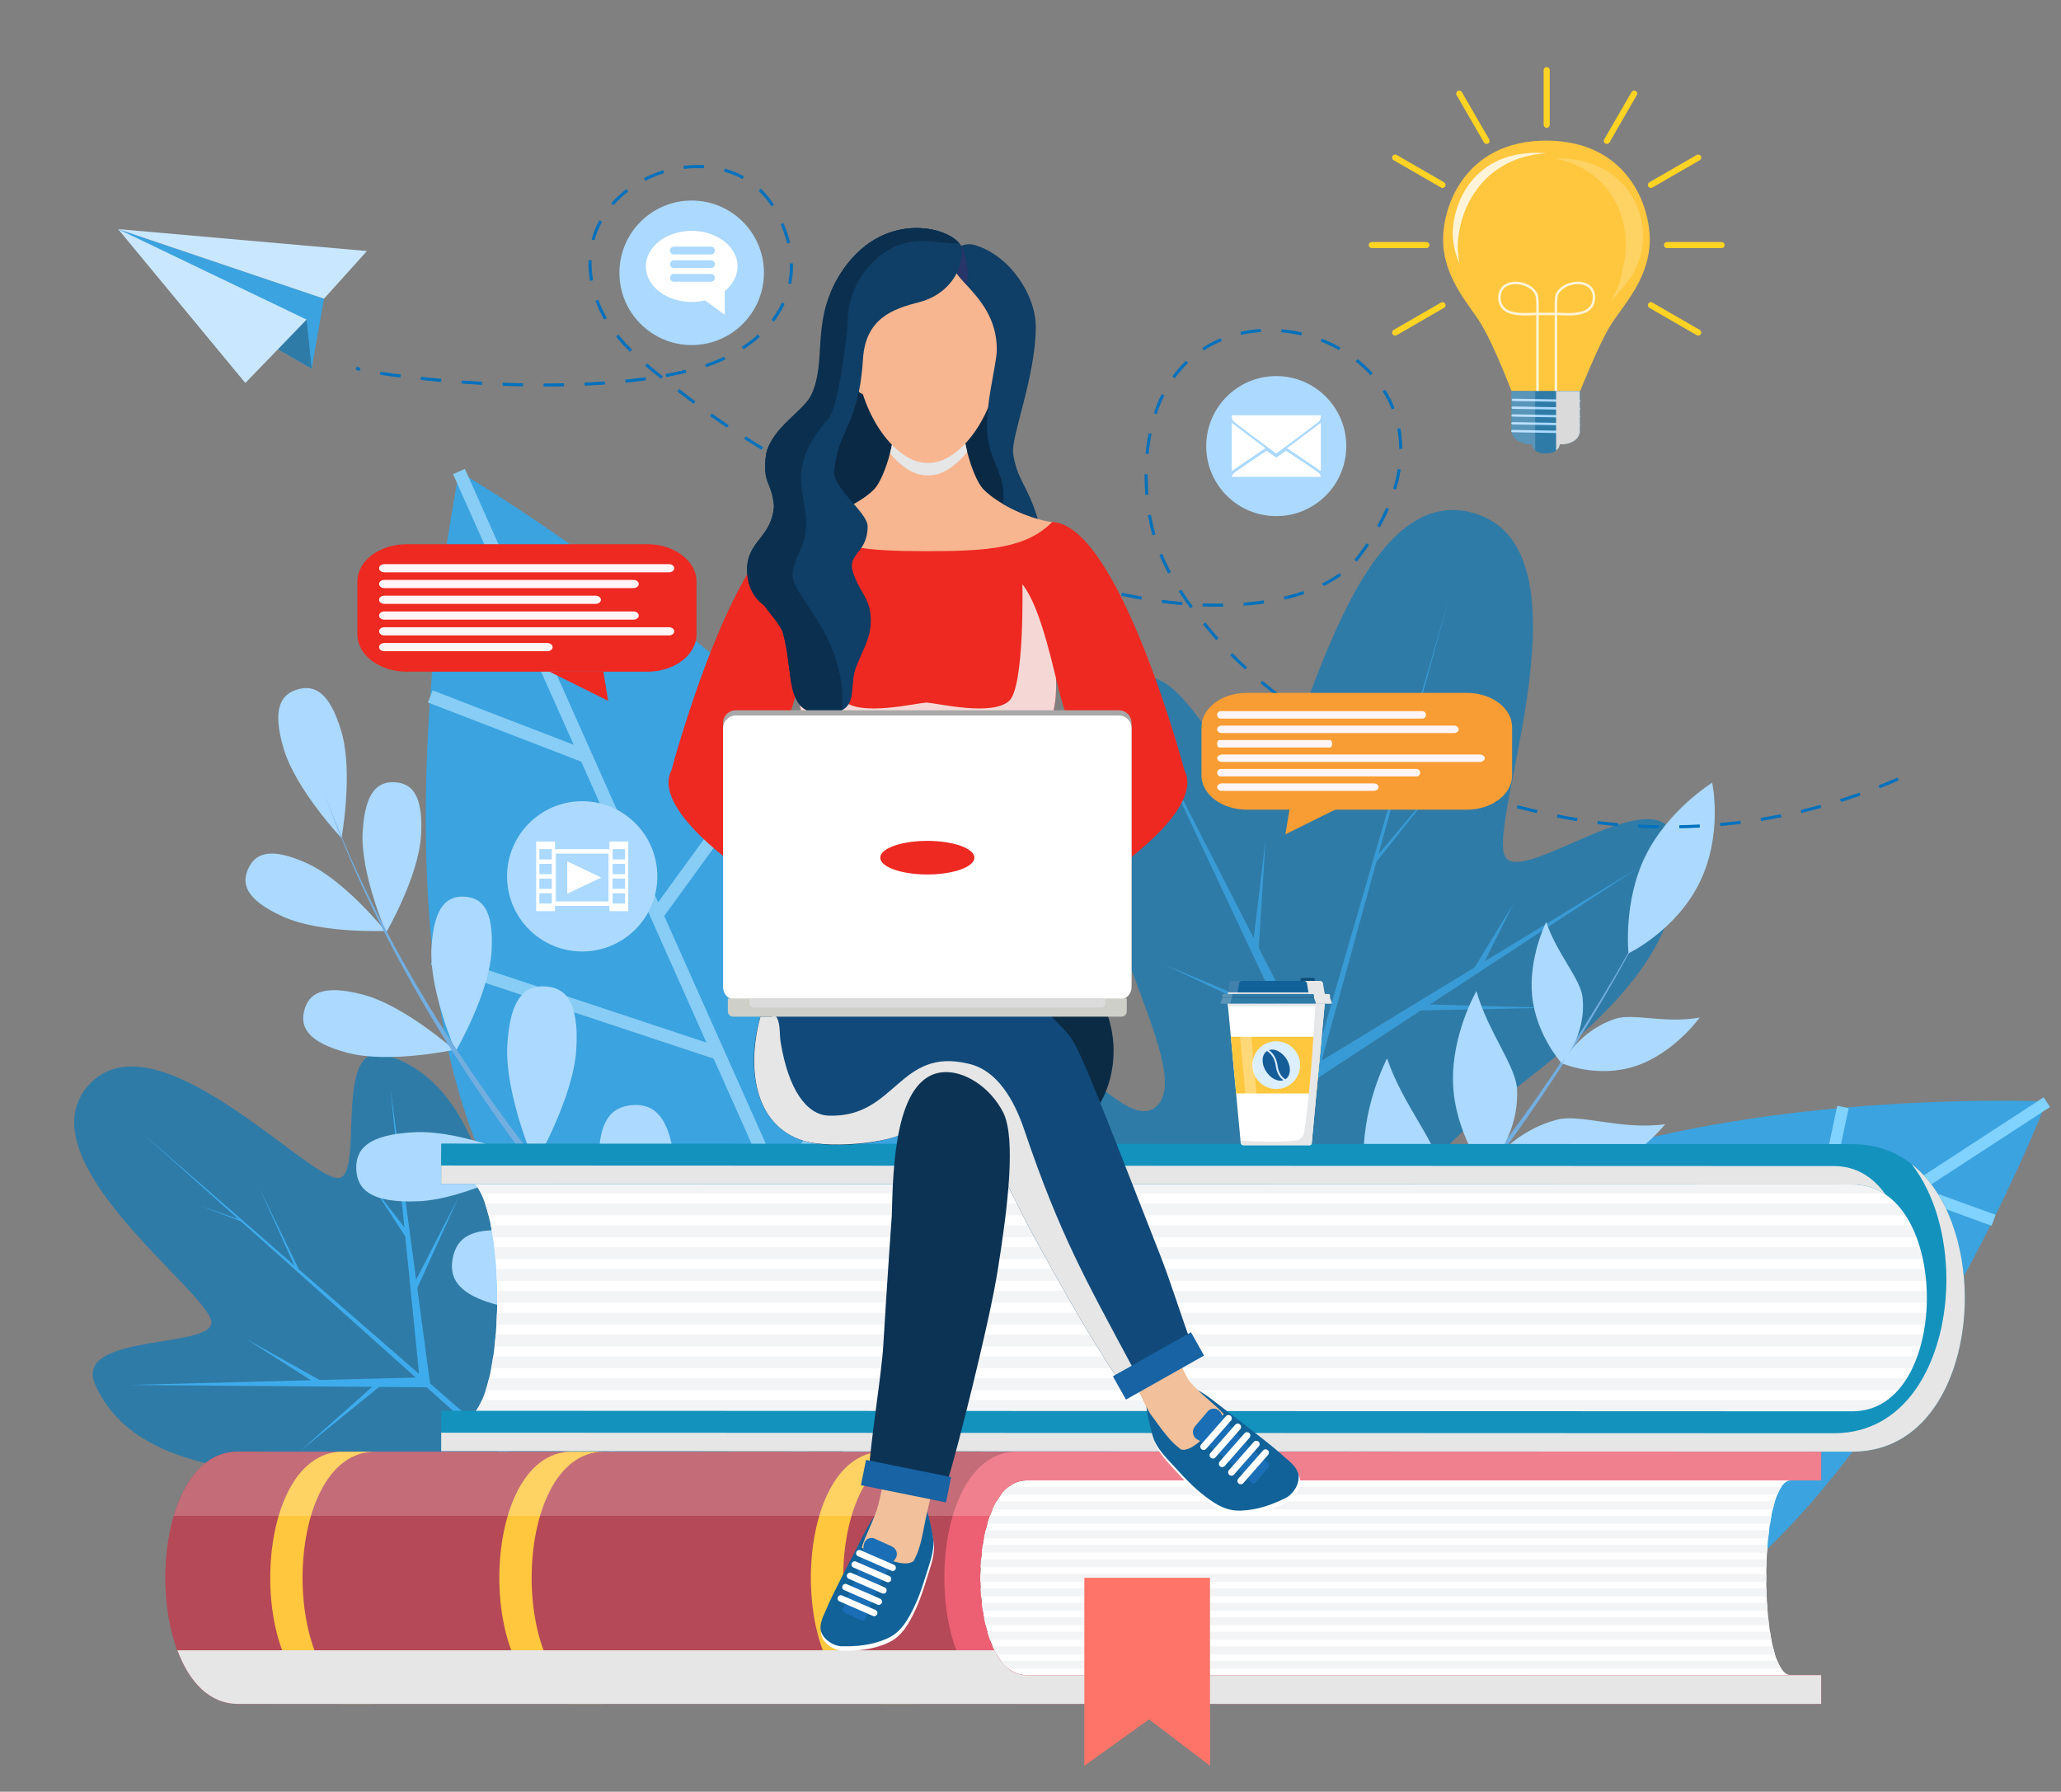 <?xml version="1.0" encoding="utf-8"?>
<!-- Generator: Adobe Illustrator 16.0.0, SVG Export Plug-In . SVG Version: 6.00 Build 0)  -->
<!DOCTYPE svg PUBLIC "-//W3C//DTD SVG 1.1//EN" "http://www.w3.org/Graphics/SVG/1.1/DTD/svg11.dtd">
<svg version="1.1" id="Calque_1" xmlns="http://www.w3.org/2000/svg" xmlns:xlink="http://www.w3.org/1999/xlink" x="0px" y="0px"
	 width="541.333px" height="470.667px" viewBox="0 0 541.333 470.667" enable-background="new 0 0 541.333 470.667"
	 xml:space="preserve">
<rect x="0" y="0" width="541.333" height="470.667" fill="#808080" stroke="none"/>
<g>
	<g>
		<path fill="#2F7BA7" d="M428.384,316.698c-4.152-15.884-46.646,6.108-51.826-4.717c-8.078-16.89,71.019-43.749,63.529-90.451
			c-3.061-19.08-40.394,11.701-44.778,3.452c-4.821-9.064,24.22-81.038-8.374-90.25c-32.591-9.212-45.527,67.314-54.377,72.514
			c-8.056,4.733-23.753-41.037-36.347-26.382c-30.829,35.873,22.501,100.163,6.779,110.322
			c-10.081,6.514-34.775-34.468-46.627-23.11c-4.951,4.744-12.805,18.099-10.475,29.753c7.087,35.447,40.584,96.189,65.748,103.303
			c25.164,7.112,85.504-27.107,110.097-53.6C429.819,338.821,430.119,323.332,428.384,316.698z"/>
	</g>
	<g>
		<path fill="#399BD5" d="M310.014,400.671l70.433-242.981L313.26,401.587c-0.247,0.899-1.177,1.427-2.074,1.179
			c-0.898-0.248-1.425-1.177-1.178-2.073C310.009,400.689,310.012,400.676,310.014,400.671z"/>
	</g>
	<g>
		<path fill="#399BD5" d="M344.511,280.209l85.9-52.316l-84.098,55.167c-0.778,0.511-1.825,0.293-2.335-0.485
			c-0.512-0.778-0.294-1.825,0.484-2.337C344.477,280.231,344.497,280.217,344.511,280.209z"/>
	</g>
	<g>
		<path fill="#399BD5" d="M323.007,357.333l89.425-29.663l-88.306,32.845c-0.873,0.324-1.844-0.12-2.17-0.994
			c-0.325-0.873,0.12-1.845,0.993-2.168C322.966,357.346,322.99,357.339,323.007,357.333z"/>
	</g>
	<g>
		<path fill="#399BD5" d="M343.898,282.376l-42.774-91.026l45.802,89.541c0.425,0.83,0.095,1.847-0.733,2.271
			c-0.829,0.424-1.845,0.096-2.269-0.733C343.914,282.415,343.905,282.394,343.898,282.376z"/>
	</g>
	<g>
		<path fill="#399BD5" d="M322.257,359.987l-58.045-74.213l60.664,72.087c0.599,0.713,0.508,1.776-0.204,2.376
			c-0.713,0.602-1.777,0.509-2.377-0.204C322.283,360.019,322.267,360,322.257,359.987z"/>
	</g>
	<g>
		<path fill="#399BD5" d="M352.8,347.845l41.89,6.427l-42.112-4.755c-0.462-0.054-0.795-0.471-0.744-0.933
			c0.055-0.463,0.471-0.796,0.934-0.744C352.776,347.841,352.79,347.844,352.8,347.845z"/>
	</g>
	<g>
		<path fill="#399BD5" d="M308.148,340.903l2.96-31.941l-1.277,32.055c-0.018,0.465-0.41,0.827-0.877,0.808
			c-0.465-0.018-0.827-0.41-0.81-0.876C308.146,340.935,308.147,340.917,308.148,340.903z"/>
	</g>
	<g>
		<path fill="#399BD5" d="M372.338,263.769l34.953,0.963l-34.957,0.723c-0.467,0.011-0.853-0.359-0.861-0.825
			c-0.01-0.467,0.36-0.852,0.824-0.86C372.311,263.768,372.326,263.769,372.338,263.769z"/>
	</g>
	<g>
		<path fill="#399BD5" d="M328.907,249.625l3.522-29.272l-1.843,29.426c-0.028,0.465-0.429,0.818-0.895,0.789
			c-0.465-0.028-0.818-0.429-0.789-0.894C328.904,249.658,328.905,249.641,328.907,249.625z"/>
	</g>
	<g>
		<path fill="#399BD5" d="M360.739,225.99l19.968-23.755l-19.314,24.289c-0.146,0.182-0.41,0.212-0.593,0.067
			c-0.182-0.145-0.213-0.411-0.069-0.592C360.733,225.996,360.736,225.992,360.739,225.99z"/>
	</g>
	<g>
		<path fill="#399BD5" d="M291.6,320.621l-24.247-7.729l24.705,6.105c0.453,0.113,0.729,0.57,0.616,1.023
			c-0.112,0.451-0.569,0.728-1.021,0.617C291.636,320.632,291.616,320.626,291.6,320.621z"/>
	</g>
	<g>
		<path fill="#399BD5" d="M338.412,268.835l-32.364-15.34l33.052,13.8c0.431,0.181,0.633,0.674,0.452,1.104
			c-0.179,0.43-0.673,0.633-1.104,0.453C338.438,268.848,338.425,268.842,338.412,268.835z"/>
	</g>
	<g>
		<path fill="#399BD5" d="M387.173,254.357l10.378-17.058l-8.901,17.872c-0.208,0.418-0.714,0.586-1.131,0.38
			c-0.418-0.208-0.588-0.716-0.379-1.133C387.148,254.398,387.161,254.377,387.173,254.357z"/>
	</g>
	<g>
		<path fill="#399BD5" d="M367.774,201.798l-1.301-15.343l1.72,15.303c0.013,0.116-0.069,0.22-0.186,0.233
			c-0.114,0.013-0.22-0.07-0.232-0.186C367.775,201.803,367.774,201.8,367.774,201.798z"/>
	</g>
</g>
<g>
	<g>
		<path fill="#3BA3DF" d="M444.52,422.79c-38.683,25.259-89.274,25.743-107.655-2.407c-18.382-28.151-0.157-72.602,41.091-99.535
			c55.416-36.185,159.589-31.501,159.589-31.501S499.937,386.605,444.52,422.79z"/>
	</g>
	<g>
		
			<rect x="435.671" y="235.028" transform="matrix(0.546 0.838 -0.838 0.546 495.845 -205.169)" fill="#80D2FF" width="3.064" height="239.671"/>
	</g>
	<g>
		
			<rect x="501.268" y="314.971" transform="matrix(0.94 0.342 -0.342 0.94 139.111 -156.232)" fill="#80D2FF" width="22.95" height="3.064"/>
	</g>
	<g>
		
			<rect x="460.385" y="308.735" transform="matrix(-0.208 0.978 -0.978 -0.208 883.268 -94.934)" fill="#80D2FF" width="39.396" height="3.063"/>
	</g>
	<g>
		
			<rect x="438.748" y="362.699" transform="matrix(0.892 0.453 -0.453 0.892 215.414 -171.481)" fill="#80D2FF" width="54.323" height="3.064"/>
	</g>
	<g>
		
			<rect x="382.142" y="334.912" transform="matrix(-0.16 0.987 -0.987 -0.16 816.619 -21.744)" fill="#80D2FF" width="70.832" height="3.061"/>
	</g>
	<g>
		
			<rect x="379.196" y="405.202" transform="matrix(0.869 0.494 -0.494 0.869 254.99 -151.164)" fill="#80D2FF" width="68.453" height="3.063"/>
	</g>
	<g>
		
			<rect x="322.417" y="372.566" transform="matrix(0.046 0.999 -0.999 0.046 713.051 1.865)" fill="#80D2FF" width="66.265" height="3.063"/>
	</g>
</g>
<g>
	<g>
		<path fill="#3BA3DF" d="M251.027,249.85c20.963,47.027,12.56,102.786-21.665,118.042c-34.224,15.255-79.921-12.652-102.273-62.799
			c-30.031-67.371-6.479-181.18-6.479-181.18S220.996,182.477,251.027,249.85z"/>
	</g>
	<g>
		
			<rect x="173.279" y="112.343" transform="matrix(0.913 -0.407 0.407 0.913 -84.936 92.512)" fill="#87CDF6" width="3.414" height="267.119"/>
	</g>
	<g>
		
			<rect x="133.326" y="154.295" transform="matrix(0.486 -0.874 0.874 0.486 -61.266 207.763)" fill="#87CDF6" width="25.579" height="3.414"/>
	</g>
	<g>
		
			<rect x="111.53" y="189.133" transform="matrix(0.933 0.36 -0.36 0.933 77.655 -35.259)" fill="#87CDF6" width="43.907" height="3.414"/>
	</g>
	<g>
		
			<rect x="160.094" y="214.264" transform="matrix(0.588 -0.809 0.809 0.588 -96.272 242.823)" fill="#87CDF6" width="60.543" height="3.413"/>
	</g>
	<g>
		
			<rect x="111.774" y="262.562" transform="matrix(0.949 0.315 -0.315 0.949 90.869 -34.174)" fill="#87CDF6" width="78.943" height="3.413"/>
	</g>
	<g>
		
			<rect x="189.721" y="279.526" transform="matrix(0.626 -0.78 0.78 0.626 -134.09 283.015)" fill="#87CDF6" width="76.292" height="3.415"/>
	</g>
	<g>
		
			<rect x="144.803" y="337.447" transform="matrix(0.994 0.113 -0.113 0.994 39.59 -18.404)" fill="#87CDF6" width="73.852" height="3.415"/>
	</g>
</g>
<g>
	<g>
		<path fill="#72AEE0" d="M435.066,236.745c-35.296,69.731-87.436,129.968-152.06,175.059c-0.648-0.944-1.296-1.888-1.944-2.83
			C345.863,365.15,398.749,305.955,435.066,236.745z"/>
	</g>
	<path fill="#ABD9FF" d="M334.177,387.076c-17.407,0.608-32.862,10.211-32.938,10.205c0.042-0.089,7.055,12.314,24.841,12.396
		c8.466,0.015,23.271-9.666,39.09-13.853C365.175,395.762,351.645,386.487,334.177,387.076z"/>
	<path fill="#ABD9FF" d="M367.544,355.059c-17.249,2.228-31.667,13.198-31.742,13.199c0.034-0.091,8.196,11.586,25.87,10.018
		c8.409-0.769,22.19-11.768,37.523-17.412C399.198,360.802,384.852,352.844,367.544,355.059z"/>
	<path fill="#ABD9FF" d="M397.102,341.382c-15.927,1.168-27.632-8.439-27.645-8.377c0.065-0.03,9.025-10.961,24.598-12.377
		c7.399-0.702,18.851,6.802,32.622,7.333C426.742,327.973,413.095,340.229,397.102,341.382z"/>
	<path fill="#ABD9FF" d="M414.561,310.509c-13.188,3.367-24.439-2.661-24.438-2.622c0.047-0.035,5.955-10.344,18.812-13.749
		c6.099-1.637,16.792,2.774,28.438,1.188C437.422,295.321,427.792,307.147,414.561,310.509z"/>
	<path fill="#ABD9FF" d="M429.498,280.08c-10.065,3.277-19.182-0.743-19.179-0.72c0.025-0.023,4.066-8.438,13.929-11.729
		c4.676-1.572,13.227,1.354,22.205-0.347C446.484,267.282,439.592,276.803,429.498,280.08z"/>
	<path fill="#ABD9FF" d="M312.698,365.579c0.565,16.713-10.86,31.331-10.886,31.263c-0.099,0.049-11.282-8.367-10.988-24.927
		c0.116-7.769,8.842-20.717,10.089-35.017C300.839,336.926,312.151,348.942,312.698,365.579z"/>
	<path fill="#ABD9FF" d="M346.011,336.083c0.759,16.832-10.392,31.681-10.407,31.606c-0.095,0.046-11.226-8.327-11.225-24.931
		c-0.021-7.788,8.441-20.916,9.45-35.29C333.762,307.491,345.271,319.322,346.011,336.083z"/>
	<path fill="#ABD9FF" d="M358.281,306.667c1.133,15.18,10.712,26.713,10.765,26.698c-0.027,0.079,10.705-9.96,9.378-25.53
		c-0.65-7.31-9.921-17.36-14.11-29.817C364.323,278.076,357.166,291.534,358.281,306.667z"/>
	<path fill="#ABD9FF" d="M381.652,284.649c0.48,12.955,8.169,23.032,8.2,23.03c-0.026,0.059,9.158-8.109,8.619-21.429
		c-0.272-6.265-7.662-15.145-10.678-25.921C387.795,260.377,381.188,271.726,381.652,284.649z"/>
	<path fill="#ABD9FF" d="M402.433,261.699c1.043,10.153,7.668,17.533,7.688,17.529c-0.015,0.037,6.641-6.856,5.545-17.229
		c-0.528-4.883-6.735-11.445-9.543-19.796C406.123,242.232,401.399,251.566,402.433,261.699z"/>
	<path fill="#ABD9FF" d="M446.404,231.828c-6.211,12.676-18.711,18.637-18.673,18.597c0.015-0.051-1.466-13.476,4.453-25.572
		c5.944-12.083,17.496-19.201,17.527-19.243C449.722,205.554,452.628,219.161,446.404,231.828z"/>
</g>
<g>
	<g>
		<path fill="#2F7BA7" d="M184.343,425.519c-0.265,0.354-0.54,0.689-0.822,1.009c-0.281,0.318-0.579,0.632-0.897,0.945
			c-3.6,3.507-9.425,6.325-16.559,8.476c-2.626,0.793-5.432,1.499-8.368,2.11H90.632c-0.331-0.079-0.659-0.158-0.984-0.241
			c-1.579-0.403-3.093-1.05-4.517-1.869c-6.59-3.773-11.346-11.219-12.701-15.354c-3.951-12.045,32.825-15.557,31.656-24.749
			c-1.824-14.34-64.389,1.327-79.073-32.109c-6-13.666,31.107-9.31,30.501-16.499c-0.666-7.9-49.629-42.452-32.332-62.068
			c17.293-19.617,57.709,24.63,65.631,24.299c7.206-0.299-1.762-36.568,12.544-32.329c35.018,10.378,27.312,74.415,41.767,74.427
			c9.267,0.011,8.14-36.919,20.585-34.508c5.2,1.007,15.883,6.389,19.248,14.927C192.976,357.403,196.715,409.142,184.343,425.519z"
			/>
	</g>
	<g>
		<path fill="#3EACEC" d="M182.66,427.507L37,297.35l147.382,128.201c0.542,0.474,0.6,1.295,0.127,1.838
			c-0.472,0.543-1.294,0.601-1.837,0.129C182.67,427.515,182.663,427.509,182.66,427.507z"/>
	</g>
	<g>
		<path fill="#3EACEC" d="M110.307,363.272l-7.747-77.273l10.334,76.97c0.095,0.713-0.405,1.369-1.117,1.465
			c-0.713,0.096-1.369-0.404-1.464-1.117C110.311,363.302,110.308,363.284,110.307,363.272z"/>
	</g>
	<g>
		<path fill="#3EACEC" d="M156.824,403.991l9.201-72.162l-6.612,72.445c-0.066,0.718-0.699,1.244-1.416,1.178
			c-0.717-0.063-1.244-0.697-1.179-1.414C156.82,404.024,156.822,404.004,156.824,403.991z"/>
	</g>
	<g>
		<path fill="#3EACEC" d="M111.611,364.422l-77.657-0.607l77.635-1.998c0.719-0.018,1.316,0.552,1.335,1.271
			c0.018,0.72-0.549,1.316-1.269,1.334C111.643,364.422,111.625,364.422,111.611,364.422z"/>
	</g>
	<g>
		<path fill="#3EACEC" d="M158.421,405.4l-71.047,15.637l70.442-18.17c0.697-0.181,1.407,0.239,1.587,0.936s-0.24,1.406-0.937,1.587
			C158.454,405.391,158.434,405.396,158.421,405.4z"/>
	</g>
	<g>
		<path fill="#3EACEC" d="M160.165,380.08l18.459-27.019l-17.37,27.731c-0.191,0.305-0.592,0.397-0.897,0.208
			c-0.305-0.191-0.397-0.593-0.206-0.899C160.155,380.095,160.16,380.086,160.165,380.08z"/>
	</g>
	<g>
		<path fill="#3EACEC" d="M140.425,408.852l-21.252-12.726l21.891,11.59c0.318,0.168,0.439,0.563,0.271,0.881
			c-0.168,0.317-0.563,0.439-0.88,0.271C140.446,408.863,140.434,408.856,140.425,408.852z"/>
	</g>
	<g>
		<path fill="#3EACEC" d="M108.15,338.408l12.34-24.013l-11.167,24.581c-0.149,0.326-0.535,0.473-0.863,0.323
			c-0.327-0.148-0.473-0.536-0.324-0.862C108.141,338.427,108.146,338.417,108.15,338.408z"/>
	</g>
	<g>
		<path fill="#3EACEC" d="M83.804,363.924l-19.205-12.224l19.873,11.105c0.313,0.176,0.426,0.572,0.25,0.888
			c-0.175,0.314-0.572,0.425-0.887,0.25C83.826,363.938,83.814,363.932,83.804,363.924z"/>
	</g>
	<g>
		<path fill="#3EACEC" d="M77.973,333.872l-9.873-21.832l10.462,21.556c0.079,0.161,0.011,0.356-0.151,0.435
			c-0.162,0.079-0.356,0.013-0.435-0.149C77.976,333.877,77.975,333.875,77.973,333.872z"/>
	</g>
	<g>
		<path fill="#3EACEC" d="M120.779,413.602l-13.477,14.302l12.499-15.162c0.229-0.278,0.64-0.318,0.918-0.088
			c0.277,0.228,0.316,0.638,0.088,0.916C120.798,413.581,120.788,413.591,120.779,413.602z"/>
	</g>
	<g>
		<path fill="#3EACEC" d="M100.353,363.72l-21.486,17.412l20.643-18.403c0.269-0.24,0.68-0.216,0.919,0.052
			c0.239,0.269,0.215,0.681-0.052,0.92C100.368,363.707,100.359,363.715,100.353,363.72z"/>
	</g>
	<g>
		<path fill="#3EACEC" d="M106.55,324.938l-8.413-12.92l9.473,12.163c0.221,0.285,0.17,0.695-0.114,0.914
			c-0.284,0.222-0.693,0.172-0.915-0.112C106.57,324.968,106.559,324.953,106.55,324.938z"/>
	</g>
	<g>
		<path fill="#3EACEC" d="M63.48,320.897l-11.118-4.216l11.229,3.911c0.084,0.028,0.13,0.123,0.1,0.207
			c-0.029,0.084-0.122,0.13-0.207,0.099C63.483,320.898,63.48,320.898,63.48,320.897z"/>
	</g>
</g>
<g>
	<path fill="#ABD9FF" d="M236.746,363.443c1.064,14.063-7.353,34.32-7.353,34.32s-11.37-18.76-12.434-32.823
		c-1.065-14.062,3.115-17.688,8.579-18.102C231.002,346.425,235.68,349.379,236.746,363.443z"/>
	<path fill="#ABD9FF" d="M205.389,336.125c1.065,14.063-7.352,34.322-7.352,34.322s-11.371-18.761-12.435-32.824
		c-1.065-14.063,3.115-17.689,8.58-18.103C199.646,319.107,204.324,322.064,205.389,336.125z"/>
	<path fill="#ABD9FF" d="M177.273,306.907c1.065,14.063-7.352,34.32-7.352,34.32s-11.369-18.759-12.435-32.822
		c-1.064-14.063,3.115-17.689,8.58-18.103C171.53,289.888,176.209,292.845,177.273,306.907z"/>
	<path fill="#ABD9FF" d="M151.378,275.546c-0.746,12.887-10.847,30.242-10.847,30.242s-8.032-18.404-7.286-31.291
		c0.746-12.888,4.979-15.669,9.987-15.378C148.239,259.408,152.123,262.66,151.378,275.546z"/>
	<path fill="#ABD9FF" d="M129.121,249.859c-0.649,11.223-9.447,26.337-9.447,26.337s-6.994-16.027-6.345-27.25
		c0.649-11.225,4.336-13.647,8.698-13.395C126.387,235.804,129.77,238.636,129.121,249.859z"/>
	<path fill="#ABD9FF" d="M110.596,219.392c-0.63,10.903-9.176,25.585-9.176,25.585s-6.795-15.569-6.165-26.472
		c0.631-10.904,4.213-13.256,8.449-13.011C107.94,205.739,111.227,208.489,110.596,219.392z"/>
	<path fill="#ABD9FF" d="M195.175,406.243c14.069,0.979,34.276-7.561,34.276-7.561s-18.83-11.255-32.899-12.234
		c-14.068-0.979-17.668,3.224-18.05,8.69C178.122,400.605,181.106,405.266,195.175,406.243z"/>
	<path fill="#ABD9FF" d="M163.095,377.883c14.088,0.629,34.078-8.408,34.078-8.408s-19.103-10.787-33.192-11.415
		c-14.089-0.631-17.583,3.659-17.828,9.134C145.907,372.669,149.006,377.253,163.095,377.883z"/>
	<path fill="#ABD9FF" d="M134.108,343.566c13.845,2.687,34.942-3.324,34.942-3.324s-17.316-13.468-31.161-16.157
		c-13.845-2.686-17.931,1.046-18.976,6.425C117.87,335.889,120.263,340.878,134.108,343.566z"/>
	<path fill="#ABD9FF" d="M109.885,315.563c12.897-0.55,30.403-10.388,30.403-10.388s-18.279-8.31-31.177-7.76
		c-12.898,0.551-15.742,4.743-15.529,9.753C93.796,312.18,96.988,316.112,109.885,315.563z"/>
	<path fill="#ABD9FF" d="M91.33,276.576c10.87,2.868,27.969-0.8,27.969-0.8s-13.064-11.626-23.935-14.495
		c-10.871-2.868-14.317-0.115-15.432,4.109C78.818,269.614,80.458,273.708,91.33,276.576z"/>
	<path fill="#ABD9FF" d="M74.292,240.775c9.948,4.508,26.919,3.768,26.919,3.768s-10.627-13.254-20.575-17.763
		c-9.946-4.509-13.694-2.432-15.446,1.433C63.438,232.078,64.345,236.265,74.292,240.775z"/>
	<path fill="#ABD9FF" d="M89.667,192.17c3.189,10.781,0.029,27.98,0.029,27.98s-12.009-12.713-15.198-23.494
		c-3.188-10.781-0.539-14.308,3.65-15.547C82.336,179.87,86.478,181.388,89.667,192.17z"/>
	<path fill="#72AEE0" d="M236.837,406.79c-8.239-6.581-16.229-13.441-24.006-20.529c-7.783-7.081-15.371-14.368-22.766-21.845
		c-14.785-14.956-28.805-30.665-41.873-47.126c-13.048-16.474-25.198-33.68-35.891-51.766
		c-10.67-18.085-19.955-37.024-26.993-56.799c7.344,19.663,16.907,38.423,27.829,56.296c10.945,17.873,23.322,34.834,36.575,51.043
		c13.272,16.198,27.477,31.623,42.42,46.277c7.473,7.326,15.134,14.457,22.978,21.374c7.838,6.924,15.879,13.613,24.133,20
		L236.837,406.79z"/>
</g>
<g>
	<g>
		<path fill="#FFC73D" d="M433.258,64.633c-0.779,9.394-7.034,15.729-10.222,20.788c-3.037,4.787-8,17.306-8,17.306
			c-5.721,0-7.27-0.002-18.037,0c0,0-4.459-11.749-7.881-17.449c-3.074-5.113-9.362-11.496-10.031-20.881
			c-0.689-9.222,5.229-27.569,27.217-27.458C428.263,37.052,434.02,55.438,433.258,64.633z"/>
		<path opacity="0.2" fill="#FFFFFF" d="M408.529,41.636c17.056,3.614,19.732,19.278,18.11,26.914
			c-1.637,7.689-0.938,5.251-3.47,10.487c2.986-3.191,6.745-7.109,7.976-12.896C433.589,54.646,425.595,41.167,408.529,41.636z"/>
		<g opacity="0.8">
			<g>
				<path fill="#FFFFFF" d="M404.154,103.334h-0.656V82.789c-0.275,0.006-0.586,0.021-0.921,0.036
					c-2.376,0.105-5.968,0.264-7.843-1.549c-0.823-0.794-1.23-1.892-1.218-3.26c0.02-1.926,1.115-3.321,3-3.825
					c2.331-0.624,5.764,0.292,7.153,2.65c0.522,0.885,0.503,2.69,0.489,4.009c-0.002,0.184-0.005,0.356-0.005,0.511v0.77
					l2.098,0.024l-0.006,0.656l-2.092-0.022V103.334z M398.083,74.653c-0.491,0-0.964,0.057-1.397,0.173
					c-0.927,0.249-2.487,0.994-2.512,3.198c-0.012,1.197,0.321,2.107,1.018,2.78c1.673,1.616,5.092,1.465,7.355,1.364
					c0.347-0.015,0.665-0.029,0.951-0.037V81.36c0-0.156,0.002-0.331,0.003-0.519c0.012-1.17,0.031-2.939-0.397-3.667
					C402.12,75.507,399.976,74.653,398.083,74.653z"/>
			</g>
			<g>
				<path fill="#FFFFFF" d="M409,103.334h-0.657V82.788l-2.091,0.022l-0.006-0.656l2.097-0.024v-0.77
					c0-0.154-0.001-0.327-0.004-0.511c-0.015-1.318-0.033-3.124,0.489-4.009c1.39-2.358,4.821-3.273,7.152-2.65
					c1.887,0.504,2.98,1.898,3.001,3.825c0.015,1.369-0.396,2.466-1.218,3.26c-1.876,1.813-5.466,1.655-7.843,1.549
					c-0.334-0.015-0.645-0.029-0.921-0.036V103.334z M409,82.132c0.286,0.007,0.605,0.021,0.949,0.036
					c2.264,0.101,5.685,0.253,7.356-1.364c0.697-0.673,1.03-1.583,1.018-2.78c-0.022-2.204-1.584-2.949-2.512-3.198
					c-2.104-0.563-5.18,0.249-6.417,2.349c-0.431,0.728-0.411,2.497-0.397,3.667c0.001,0.188,0.003,0.362,0.003,0.519V82.132z"/>
			</g>
		</g>
		<g>
			<path fill="#2F7BA7" d="M415.005,112.862c0,0.232-0.016,0.448-0.045,0.651c-0.396,2.604-3.36,3.195-4.369,3.195
				c-0.218,0-0.202,0-0.883,0c-0.09,0.658-0.42,1.235-0.987,1.668c-0.606,0.471-1.513,0.755-2.71,0.755
				c-1.248,0.008-2.177-0.307-2.789-0.809c-0.523-0.426-0.823-0.98-0.914-1.608c0,0-0.494,0-0.905-0.008
				c-1.018-0.06-4.429-0.875-4.422-3.808v-6.104c0-0.008-0.007-0.015-0.007-0.03v-0.158c0-0.015,0.007-0.022,0.007-0.037
				c0-7.437,0.017,3.434,0.017-3.846h18.038C415.027,104.026,414.996,111.672,415.005,112.862z"/>
			<g>
				<path fill="#ABD9FF" d="M397.329,112.938l17.228,0.283c0.229,0.002,0.412,0.146,0.412,0.313c-0.004,0.171-0.193,0.305-0.424,0.3
					l-17.228-0.281c-0.231-0.006-0.417-0.147-0.412-0.316C396.91,113.067,397.098,112.933,397.329,112.938z"/>
				<path fill="#ABD9FF" d="M397.361,110.887l17.229,0.284c0.229,0.004,0.415,0.146,0.41,0.315c0,0.17-0.19,0.304-0.419,0.301
					l-17.231-0.284c-0.229-0.005-0.414-0.146-0.41-0.316C396.941,111.018,397.132,110.882,397.361,110.887z"/>
				<path fill="#ABD9FF" d="M397.394,108.835l17.229,0.287c0.234,0,0.417,0.144,0.413,0.313c-0.004,0.17-0.191,0.303-0.424,0.301
					l-17.227-0.287c-0.231-0.002-0.414-0.14-0.413-0.31C396.975,108.963,397.167,108.833,397.394,108.835z"/>
				<path fill="#ABD9FF" d="M397.429,106.784l17.23,0.284c0.228,0.008,0.414,0.143,0.412,0.316c-0.004,0.168-0.192,0.302-0.424,0.3
					l-17.23-0.285c-0.229-0.004-0.413-0.146-0.41-0.312C397.008,106.917,397.199,106.782,397.429,106.784z"/>
				<path fill="#ABD9FF" d="M397.464,104.733l17.229,0.287c0.23,0.002,0.414,0.146,0.411,0.313c-0.001,0.17-0.191,0.306-0.42,0.301
					l-17.231-0.284c-0.229-0.004-0.413-0.144-0.412-0.316C397.045,104.863,397.233,104.73,397.464,104.733z"/>
			</g>
			<path opacity="0.2" fill="#FFFFFF" d="M403.222,102.724v15.599c-0.523-0.426-0.823-0.98-0.914-1.608c0,0-0.494,0-0.905-0.008
				c-1.018-0.06-4.429-0.875-4.422-3.808v-6.104c0-0.008-0.007-0.015-0.007-0.03v-0.158c0-0.015,0.007-0.022,0.007-0.037
				c0-7.437,0.017,3.434,0.017-3.846H403.222z"/>
			<path fill="#DADADA" d="M414.967,108.597v0.24c0,0.022-0.007,0.037-0.007,0.044v4.631c-0.396,2.604-3.36,3.195-4.369,3.195
				c-0.218,0-0.202,0-0.883,0c-0.09,0.658-0.42,1.235-0.987,1.668v-15.652h6.224c0,11.013,0.016-5.432,0.016,5.821
				C414.96,108.567,414.967,108.575,414.967,108.597z"/>
		</g>
		<g>
			<path opacity="0.8" fill="#FFFFFF" d="M382.934,66.284c-0.628-8.383,4.491-24.675,23.171-26.046
				c-0.729-0.059-1.472-0.1-2.249-0.104c-17.953-0.091-22.788,14.893-22.227,22.423c0.178,2.482,0.84,4.704,1.734,6.719
				C383.158,68.314,383.007,67.321,382.934,66.284z"/>
			<path fill="#FFFFFF" d="M396.233,93.612c0.001,0.002,0.009,0.019,0.009,0.019h0.001
				C396.239,93.624,396.237,93.619,396.233,93.612z"/>
		</g>
	</g>
	<g>
		<g>
			<path fill="#FFD324" d="M406.248,33.578c-0.44,0-0.797-0.357-0.797-0.799V18.421c0-0.441,0.356-0.798,0.797-0.798
				c0.442,0,0.799,0.357,0.799,0.798v14.358C407.047,33.221,406.69,33.578,406.248,33.578z"/>
		</g>
		<g>
			<path fill="#FFD324" d="M390.452,37.811c-0.275,0-0.545-0.142-0.692-0.398l-7.18-12.436c-0.219-0.382-0.089-0.871,0.294-1.09
				c0.38-0.222,0.87-0.09,1.091,0.292l7.179,12.434c0.22,0.382,0.09,0.871-0.293,1.09C390.726,37.776,390.587,37.811,390.452,37.811
				z"/>
		</g>
		<g>
			<path fill="#FFD324" d="M378.888,49.375c-0.137,0-0.273-0.034-0.399-0.107l-12.435-7.179c-0.384-0.22-0.514-0.708-0.292-1.09
				c0.22-0.381,0.708-0.513,1.09-0.292l12.436,7.18c0.381,0.22,0.513,0.708,0.291,1.09C379.43,49.232,379.162,49.375,378.888,49.375
				z"/>
		</g>
		<g>
			<path fill="#FFD324" d="M374.653,65.172h-14.356c-0.442,0-0.8-0.357-0.8-0.798c0-0.44,0.357-0.798,0.8-0.798h14.356
				c0.441,0,0.799,0.357,0.799,0.798C375.452,64.815,375.095,65.172,374.653,65.172z"/>
		</g>
		<g>
			<path fill="#FFD324" d="M366.454,88.149c-0.276,0-0.545-0.142-0.692-0.398c-0.222-0.382-0.092-0.871,0.292-1.091l12.435-7.179
				c0.382-0.222,0.869-0.089,1.09,0.292c0.222,0.383,0.09,0.871-0.291,1.091l-12.436,7.179
				C366.726,88.115,366.588,88.149,366.454,88.149z"/>
		</g>
		<g>
			<path fill="#FFD324" d="M446.044,88.149c-0.135,0-0.271-0.034-0.397-0.107l-12.435-7.179c-0.382-0.221-0.514-0.708-0.292-1.091
				c0.221-0.381,0.708-0.513,1.091-0.292l12.434,7.179c0.383,0.22,0.514,0.708,0.292,1.091
				C446.589,88.006,446.32,88.149,446.044,88.149z"/>
		</g>
		<g>
			<path fill="#FFD324" d="M452.202,65.172h-14.358c-0.442,0-0.799-0.357-0.799-0.798c0-0.44,0.356-0.798,0.799-0.798h14.358
				c0.441,0,0.799,0.357,0.799,0.798C453.001,64.815,452.644,65.172,452.202,65.172z"/>
		</g>
		<g>
			<path fill="#FFD324" d="M433.612,49.375c-0.275,0-0.545-0.143-0.692-0.399c-0.222-0.382-0.09-0.87,0.292-1.09l12.435-7.18
				c0.382-0.221,0.869-0.089,1.09,0.292c0.222,0.382,0.091,0.87-0.292,1.09l-12.434,7.179
				C433.885,49.341,433.747,49.375,433.612,49.375z"/>
		</g>
		<g>
			<path fill="#FFD324" d="M422.046,37.811c-0.136,0-0.271-0.034-0.398-0.106c-0.383-0.221-0.513-0.709-0.292-1.091l7.178-12.434
				c0.222-0.382,0.708-0.513,1.091-0.292c0.382,0.219,0.513,0.708,0.293,1.09l-7.18,12.436
				C422.589,37.668,422.322,37.811,422.046,37.811z"/>
		</g>
	</g>
</g>
<g>
	<g>
		<polygon fill="#3BA3DF" points="85.106,78.459 81.86,96.837 55.29,81.572 31.02,60.183 		"/>
	</g>
	<g>
		<polygon fill="#2F7BA7" points="80.529,83.954 81.86,96.837 71.68,90.988 		"/>
	</g>
	<g>
		<polygon fill="#C9E7FF" points="80.529,83.954 64.439,100.608 31.02,60.183 		"/>
	</g>
	<g>
		<polygon fill="#C9E7FF" points="85.106,78.459 96.381,65.944 31.02,60.183 		"/>
	</g>
</g>
<g>
	<g>
		<path fill="#EE2921" d="M170.008,176.452h-63.21c-7.114,0-12.934-4.403-12.934-9.785v-13.921c0-5.382,5.82-9.785,12.934-9.785
			h63.21c7.113,0,12.934,4.403,12.934,9.785v13.921C182.941,172.049,177.121,176.452,170.008,176.452z"/>
		<g>
			<g>
				<path fill="#FFF5F6" d="M156.46,158.633h-55.519c-0.76,0-1.376-0.482-1.376-1.077l0,0c0-0.595,0.616-1.077,1.376-1.077h55.519
					c0.76,0,1.376,0.482,1.376,1.077l0,0C157.836,158.151,157.22,158.633,156.46,158.633z"/>
				<path fill="#FFF5F6" d="M166.392,162.778h-65.451c-0.76,0-1.376-0.482-1.376-1.077l0,0c0-0.595,0.616-1.078,1.376-1.078h65.451
					c0.76,0,1.376,0.483,1.376,1.078l0,0C167.768,162.295,167.152,162.778,166.392,162.778z"/>
				<path fill="#FFF5F6" d="M175.715,150.343h-74.774c-0.76,0-1.376-0.482-1.376-1.076l0,0c0-0.595,0.616-1.078,1.376-1.078h74.774
					c0.76,0,1.376,0.482,1.376,1.078l0,0C177.091,149.861,176.476,150.343,175.715,150.343z"/>
				<path fill="#FFF5F6" d="M166.392,154.489h-65.451c-0.76,0-1.376-0.483-1.376-1.078l0,0c0-0.595,0.616-1.078,1.376-1.078h65.451
					c0.76,0,1.376,0.483,1.376,1.078l0,0C167.768,154.006,167.152,154.489,166.392,154.489z"/>
				<path fill="#FFF5F6" d="M175.715,166.922h-74.774c-0.76,0-1.376-0.482-1.376-1.077l0,0c0-0.595,0.616-1.077,1.376-1.077h74.774
					c0.76,0,1.376,0.482,1.376,1.077l0,0C177.091,166.44,176.476,166.922,175.715,166.922z"/>
				<path fill="#FFF5F6" d="M143.771,171.067h-42.83c-0.76,0-1.376-0.482-1.376-1.077l0,0c0-0.594,0.616-1.077,1.376-1.077h42.83
					c0.76,0,1.376,0.482,1.376,1.077l0,0C145.147,170.585,144.531,171.067,143.771,171.067z"/>
			</g>
		</g>
		<polygon fill="#EE2921" points="144.322,176.438 159.74,184.108 158.477,176.438 		"/>
	</g>
</g>
<g>
	<circle fill="#ABD9FF" cx="335.213" cy="117.189" r="18.395"/>
	<g>
		<g>
			<path fill="#FFFFFF" d="M346.921,109.107h-11.707h-11.709c0,0-0.03,1.089,0.468,1.569c0.519,0.499,11.241,8.464,11.241,8.464
				s10.722-7.966,11.24-8.464C346.952,110.196,346.921,109.107,346.921,109.107z"/>
			<path fill="#FFFFFF" d="M346.313,124.159c-0.354-0.287-5.342-3.72-8.548-5.73c-1.498,1.042-2.551,1.773-2.551,1.773
				s-1.054-0.73-2.552-1.773c-3.206,2.01-8.085,5.474-8.44,5.761c-0.498,0.404-0.717,1.083-0.717,1.083h23.416
				C346.921,125.272,346.811,124.562,346.313,124.159z"/>
			<path fill="#FFFFFF" d="M346.921,123.753v-12.685c-1.968,1.511-6.09,4.59-8.879,6.669
				C340.922,119.671,345.196,122.55,346.921,123.753z"/>
			<path fill="#FFFFFF" d="M332.384,117.737c-2.788-2.079-6.909-5.158-8.879-6.669v12.685
				C325.23,122.55,329.507,119.671,332.384,117.737z"/>
		</g>
	</g>
</g>
<g>
	<g>
		<circle fill="#ABD9FF" cx="181.675" cy="71.663" r="18.982"/>
		<g>
			<ellipse fill="#FFFFFF" cx="181.675" cy="69.983" rx="12.046" ry="9.344"/>
			<polygon fill="#FFFFFF" points="185.173,78.925 190.363,82.686 190.363,74.947 			"/>
		</g>
	</g>
	<g>
		<path fill="#ABD9FF" d="M186.746,66.844h-9.743c-0.562,0-1.022-0.46-1.022-1.022l0,0c0-0.562,0.46-1.021,1.022-1.021h9.743
			c0.563,0,1.022,0.459,1.022,1.021l0,0C187.768,66.384,187.308,66.844,186.746,66.844z"/>
		<path fill="#ABD9FF" d="M186.746,70.421h-9.743c-0.562,0-1.022-0.459-1.022-1.022l0,0c0-0.562,0.46-1.021,1.022-1.021h9.743
			c0.563,0,1.022,0.459,1.022,1.021l0,0C187.768,69.961,187.308,70.421,186.746,70.421z"/>
		<path fill="#ABD9FF" d="M186.746,73.998h-9.743c-0.562,0-1.022-0.459-1.022-1.021l0,0c0-0.562,0.46-1.022,1.022-1.022h9.743
			c0.563,0,1.022,0.46,1.022,1.022l0,0C187.768,73.539,187.308,73.998,186.746,73.998z"/>
	</g>
</g>
<path fill="none" stroke="#0071BC" stroke-width="0.807" stroke-miterlimit="10" stroke-dasharray="5.381" d="M498.54,204.646
	c-29.092,12.772-62.305,15.946-93.289,8.913s-65.408-22.306-86.136-46.387c-11.352-13.188-17.997-24.5-18.072-41.9
	c-0.295-67.608,99.43-36.995,55.838,20.979c-8.062,10.721-30.322,15.98-58.637,10.583c-34.207-6.521-85.876-27.835-116.997-51.962
	c-9.193-7.126-19.962-14.405-24.183-25.245c-12.321-31.633,33.088-48.558,46.56-24.521c11.12,19.842-0.785,36.564-21.75,42.01
	c-32.761,8.509-85.5,1.138-88.303-0.404"/>
<g>
	<g>
		<path fill="#F89D34" d="M327.424,212.691h57.889c6.517,0,11.846-4.033,11.846-8.962V190.98c0-4.929-5.329-8.962-11.846-8.962
			h-57.889c-6.516,0-11.847,4.033-11.847,8.962v12.749C315.577,208.658,320.908,212.691,327.424,212.691z"/>
		<g>
			<path fill="#FFF5F6" d="M349.355,196.371h-29.138c-0.296,0-0.537-0.441-0.537-0.986l0,0c0-0.544,0.241-0.986,0.537-0.986h29.138
				c0.295,0,0.536,0.442,0.536,0.987l0,0C349.892,195.93,349.65,196.371,349.355,196.371z"/>
			<path fill="#FFF5F6" d="M388.579,200.167h-67.479c-0.783,0-1.42-0.441-1.42-0.986l0,0c0-0.545,0.637-0.987,1.42-0.987h67.479
				c0.783,0,1.42,0.442,1.42,0.987l0,0C389.999,199.726,389.362,200.167,388.579,200.167z"/>
			<path fill="#FFF5F6" d="M372.063,203.963h-51.434c-0.523,0-0.948-0.441-0.948-0.986l0,0c0-0.545,0.425-0.986,0.948-0.986h51.434
				c0.523,0,0.947,0.442,0.947,0.987l0,0C373.01,203.522,372.586,203.963,372.063,203.963z"/>
			<path fill="#FFF5F6" d="M381.847,192.576h-60.885c-0.706,0-1.281-0.442-1.281-0.987l0,0c0-0.545,0.575-0.986,1.281-0.986h60.885
				c0.709,0,1.282,0.441,1.282,0.986l0,0C383.129,192.134,382.556,192.576,381.847,192.576z"/>
			<path fill="#FFF5F6" d="M373.577,188.779h-52.921c-0.539,0-0.976-0.441-0.976-0.986l0,0c0-0.545,0.437-0.987,0.976-0.987h52.921
				c0.538,0,0.974,0.442,0.974,0.987l0,0C374.551,188.338,374.115,188.779,373.577,188.779z"/>
			<path fill="#FFF5F6" d="M360.805,207.76h-39.843c-0.706,0-1.281-0.441-1.281-0.986l0,0c0-0.545,0.575-0.987,1.281-0.987h39.843
				c0.707,0,1.281,0.442,1.281,0.987l0,0C362.086,207.318,361.512,207.76,360.805,207.76z"/>
		</g>
		<polygon fill="#F89D34" points="351.739,212.165 337.623,219.165 338.776,212.165 		"/>
	</g>
</g>
<g>
	<path fill="#FFFFFF" d="M470.408,440.052H269.584c-16.152,0-16.152-51.159,0-51.159h200.824
		C461.756,388.893,461.756,440.052,470.408,440.052z"/>
	<path fill="#B54958" d="M259.998,398.21c-3.726,10.213-3.315,26.354,1.186,35.309c1.983,3.971,4.792,6.533,8.397,6.533h208.754
		v7.551H62.498c-7.55,0-12.851-5.855-15.899-14.084c-3.848-10.31-4.162-24.368-0.944-35.309c2.855-9.657,8.445-16.867,16.843-16.867
		l415.837,0.001v7.549H269.581C265.201,388.893,261.982,392.693,259.998,398.21z"/>
	<path fill="#ED6073" d="M474.183,440.052H269.584c-16.152,0-16.152-51.159,0-51.159h204.599h4.165v-7.553h-211.26
		c-25.396,0-25.396,66.267,0,66.267h211.26v-7.555H474.183z"/>
	<g>
		<path fill="#F3F4F6" d="M466.828,392.664c0.331-0.818,0.696-1.512,1.087-2.079H264.928c-0.732,0.567-1.41,1.261-2.032,2.079
			H466.828z"/>
		<path fill="#F3F4F6" d="M465.646,396.471c0.175-0.738,0.367-1.427,0.567-2.08H261.751c-0.376,0.653-0.732,1.342-1.057,2.08
			H465.646z"/>
		<path fill="#F3F4F6" d="M464.911,400.28c0.113-0.717,0.232-1.409,0.364-2.08H260c-0.242,0.671-0.471,1.363-0.679,2.08H464.911z"/>
		<path fill="#F3F4F6" d="M466.828,436.285H262.896c0.623,0.815,1.3,1.511,2.032,2.08h202.987
			C467.524,437.795,467.159,437.1,466.828,436.285z"/>
		<path fill="#F3F4F6" d="M463.93,413.433H257.49c-0.012,0.695-0.012,1.386,0,2.081h206.44
			C463.925,414.819,463.925,414.128,463.93,413.433z"/>
		<path fill="#F3F4F6" d="M464.429,404.088c0.072-0.707,0.149-1.4,0.24-2.08H258.866c-0.164,0.68-0.313,1.373-0.448,2.08H464.429z"
			/>
		<path fill="#F3F4F6" d="M466.213,434.554c-0.2-0.648-0.393-1.34-0.567-2.08H260.694c0.325,0.74,0.682,1.432,1.057,2.08H466.213z"
			/>
		<path fill="#F3F4F6" d="M464.268,423.129c-0.057-0.686-0.107-1.377-0.149-2.08H257.842c0.077,0.703,0.172,1.395,0.277,2.08
			H464.268z"/>
		<path fill="#F3F4F6" d="M464.118,407.898c0.042-0.705,0.093-1.397,0.149-2.081H258.12c-0.105,0.684-0.2,1.376-0.277,2.081H464.118
			z"/>
		<path fill="#F3F4F6" d="M465.275,430.749c-0.132-0.671-0.251-1.364-0.364-2.08h-205.59c0.208,0.716,0.437,1.409,0.679,2.08
			H465.275z"/>
		<path fill="#F3F4F6" d="M464.669,426.938c-0.091-0.679-0.168-1.372-0.24-2.08H258.418c0.135,0.708,0.284,1.401,0.448,2.08H464.669
			z"/>
		<path fill="#F3F4F6" d="M463.956,411.706c0.019-0.697,0.04-1.392,0.069-2.08H257.667c-0.058,0.688-0.097,1.383-0.128,2.08H463.956
			z"/>
		<path fill="#F3F4F6" d="M464.025,419.323c-0.029-0.689-0.051-1.385-0.069-2.082H257.539c0.032,0.697,0.071,1.393,0.128,2.082
			H464.025z"/>
	</g>
	<path fill="#B54958" d="M70.979,381.34H62.49c-25.396,0-25.396,66.267,0,66.267h8.489C45.584,447.607,45.584,381.34,70.979,381.34z
		"/>
	<path fill="#FFC73D" d="M98.514,381.34h-8.488c-25.396,0-25.396,66.267,0,66.267h8.488C73.119,447.607,73.119,381.34,98.514,381.34
		z"/>
	<path fill="#FFC73D" d="M158.687,381.34h-8.49c-25.396,0-25.396,66.267,0,66.267h8.49
		C133.292,447.607,133.292,381.34,158.687,381.34z"/>
	<path fill="#FFC73D" d="M240.51,381.34h-8.49c-25.394,0-25.394,66.267,0,66.267h8.49C215.115,447.607,215.115,381.34,240.51,381.34
		z"/>
	<path fill="#E6E6E6" d="M478.335,440.052v7.551H62.498c-7.55,0-12.851-5.855-15.899-14.084h214.585
		c1.983,3.971,4.792,6.533,8.397,6.533H478.335z"/>
	<path opacity="0.2" fill="#FFFFFF" d="M478.335,381.344v7.549H269.581c-4.38,0-7.599,3.8-9.583,9.317H45.655
		c2.855-9.657,8.445-16.867,16.843-16.867L478.335,381.344z"/>
	<polygon fill="#FF7468" points="317.811,463.856 301.813,451.669 284.806,463.856 284.806,414.473 317.811,414.473 	"/>
</g>
<g>
	<path fill="#FFFFFF" d="M486.538,373.163c15.105,0,21.986-16.698,21.986-32.214c0-15.517-6.881-32.215-21.986-32.215H121.006
		c12.796,0,12.796,64.429,0,64.429H486.538z"/>
	<path fill="#3E8AB6" d="M486.538,373.163c15.105,0,21.986-16.698,21.986-32.214c0-15.517-6.881-32.215-21.986-32.215H115.881v-5.76
		h370.657c36.149,0,36.149,75.946,0,75.946H115.881v-5.759L486.538,373.163z"/>
	<g>
		<path fill="#F3F4F6" d="M506.113,356.327c-0.355,1.062-0.753,2.09-1.189,3.094l-375.903-0.001c0.193-1.001,0.369-2.03,0.525-3.093
			H506.113z"/>
		<path fill="#F3F4F6" d="M507.607,350.587c-0.2,1.048-0.436,2.077-0.705,3.093h-377.01c0.119-1.016,0.222-2.044,0.312-3.093
			H507.607z"/>
		<path fill="#F3F4F6" d="M124.806,370.893c0.649-0.832,1.242-1.869,1.781-3.094h372.784c-1.228,1.222-2.583,2.261-4.072,3.094
			H124.806z"/>
		<path fill="#F3F4F6" d="M503.627,362.063c-0.596,1.085-1.231,2.13-1.941,3.092H127.598c0.311-0.961,0.591-2.007,0.851-3.092
			H503.627z"/>
		<path fill="#F3F4F6" d="M508.361,344.85c-0.077,1.035-0.186,2.066-0.325,3.093H130.39c0.061-1.023,0.108-2.054,0.142-3.093
			H508.361z"/>
		<path fill="#F3F4F6" d="M506.748,327.637c0.283,1.017,0.529,2.045,0.742,3.092H130.149c-0.093-1.048-0.202-2.08-0.325-3.092
			H506.748z"/>
		<path fill="#F3F4F6" d="M130.581,339.113h377.894c0.022,0.613,0.05,1.227,0.05,1.836c0,0.418-0.025,0.836-0.033,1.257H130.586
			C130.599,341.174,130.597,340.144,130.581,339.113z"/>
		<path fill="#F3F4F6" d="M494.264,310.425c1.659,0.787,3.156,1.845,4.517,3.092H126.322c-0.598-1.25-1.252-2.306-1.975-3.092
			H494.264z"/>
		<path fill="#F3F4F6" d="M501.216,316.163c0.759,0.967,1.468,1.991,2.104,3.091H128.313c-0.28-1.098-0.586-2.128-0.917-3.091
			H501.216z"/>
		<path fill="#F3F4F6" d="M504.676,321.9c0.456,0.997,0.865,2.031,1.238,3.094l-376.457-0.001c-0.165-1.064-0.347-2.097-0.547-3.093
			H504.676z"/>
		<path fill="#F3F4F6" d="M507.955,333.376c0.15,1.025,0.269,2.057,0.357,3.092H130.511c-0.039-1.041-0.091-2.069-0.157-3.092
			H507.955z"/>
	</g>
	<path fill="#1392BD" d="M486.539,381.34c20.291,0,29.531-20.939,29.531-40.392c0-19.455-9.24-40.393-29.531-40.393l-370.658-0.146
		v10.6l370.657,0.143c13.444,0,19.565,15.446,19.565,29.796c0,14.347-6.121,29.791-19.565,29.791l-370.657-0.143v10.6
		L486.539,381.34z"/>
	<g>
		<path fill="#E6E6E6" d="M495.208,313.757c-3.178-4.504-7.647-7.443-13.509-7.443l-365.818-0.144v4.84l370.657,0.143
			C489.872,311.153,492.756,312.109,495.208,313.757z"/>
		<path fill="#E6E6E6" d="M502.077,305.792c6.208,7.894,9.153,19.341,9.153,30.315c0,19.454-9.241,40.393-29.531,40.393
			l-365.818-0.144v4.838l370.658,0.146c20.291,0,29.531-20.939,29.531-40.393C516.07,327.434,511.601,313.224,502.077,305.792z"/>
	</g>
</g>
<g>
	<path fill="#0B2B45" d="M275.724,299.014c-5.646,0.644-10.808,0.775-15.382,0.624c-13.54-0.434-21.838-3.4-21.838-3.4
		c-1.093,3.552-19.289,6.083-27.566,3.4c-12.711-4.118-15.14-19.305-11.193-32.565h0.021c0.385-1.358,0.85-2.72,1.396-4.023
		c1.559-3.834,3.684-7.197,6.294-9.594c12.994,1.718,24.592,2.624,36.452,2.624c11.861,0,23.074-0.924,36.068-2.624
		C299.694,264.681,294.486,296.88,275.724,299.014z"/>
	<path fill="#114A7A" d="M263.607,289.672c-6.113,0.472-2.719,4.989-4.314,9.755c0,0.088-0.045,0.134-0.067,0.201
		c-12.629-0.428-20.38-3.394-20.38-3.394c-1.017,3.552-20.103,5.883-27.908,3.394c-12.921-4.112-14.875-19.303-11.19-32.561h2.943
		c0.248-0.156,0.516-0.292,0.786-0.449c13.752-7.46,59.951-6.719,65.119-2.942c0.068,0.044,0.135,0.112,0.202,0.156
		C274.029,268.993,278.907,289.672,263.607,289.672z"/>
	<g>
		<g>
			<path fill="#FFFFFF" d="M303.549,379.547c1.227,2.813,3.796,5.212,5.803,7.443c2.468,2.741,4.592,4.931,7.454,7.149
				c3.358,2.609,6.031,4.002,9.68,3.82c2.166-0.108,5.817-0.434,11.551-3.286c1.993-0.99,3.717-3.628,3.4-6.064
				c-0.242-1.876-2.291-3.537-3.684-4.71c-1.498-1.259-0.349-0.766-19.21-15.234c-2.077-1.593-4.235-2.812-6.593-3.781
				c-3.778-1.555-8.967-1.041-10.444,3.605C300.957,370.222,302.802,377.836,303.549,379.547z"/>
			<path fill="#116299" d="M303.174,378.396c1.228,2.813,3.796,5.212,5.804,7.444c2.467,2.74,4.592,4.928,7.452,7.149
				c3.359,2.608,6.032,4.002,9.682,3.819c2.167-0.109,5.816-0.434,11.551-3.287c1.994-0.991,3.718-3.629,3.4-6.064
				c-0.241-1.875-2.291-3.537-3.685-4.708c-1.497-1.262-0.348-0.768-19.208-15.235c-2.077-1.593-4.237-2.813-6.593-3.781
				c-3.78-1.555-8.969-1.042-10.444,3.604C300.582,369.071,302.428,376.683,303.174,378.396z"/>
			<path fill="#F2C09B" d="M321.433,371.5c-3.465,4.564-8.232,10.112-11.239,9.259c-2.648-2.046-3.676-3.317-7.975-9.247
				c-1.228-1.693-6.07-12.293-7.089-13.65c1.629-2.5,7.786-4.686,12.267-5.669c0.484,1.041,4.014,9.448,4.946,10.566
				C315.179,366.165,319.227,368.918,321.433,371.5z"/>
			<path fill="#1A6EB5" d="M333.107,385.537l-3.253,3.835c-0.317,0.373-0.856,0.398-1.202,0.049
				c-2.022-2.053-8.626-8.509-14.139-11.257c-1.267-0.632-1.57-2.38-0.629-3.487l3.319-3.912c0.947-1.117,2.684-0.926,3.431,0.339
				c2.667,4.518,7.51,8.938,12.38,13.188C333.378,384.608,333.42,385.168,333.107,385.537z"/>
			<g>
				
					<line fill="none" stroke="#FFFFFF" stroke-width="1.761" stroke-linecap="round" stroke-miterlimit="10" x1="325.893" y1="389.029" x2="332.403" y2="381.608"/>
				
					<line fill="none" stroke="#FFFFFF" stroke-width="1.761" stroke-linecap="round" stroke-miterlimit="10" x1="323.456" y1="386.775" x2="329.968" y2="379.355"/>
				
					<line fill="none" stroke="#FFFFFF" stroke-width="1.761" stroke-linecap="round" stroke-miterlimit="10" x1="321.02" y1="384.521" x2="327.531" y2="377.103"/>
				
					<line fill="none" stroke="#FFFFFF" stroke-width="1.761" stroke-linecap="round" stroke-miterlimit="10" x1="318.584" y1="382.269" x2="325.096" y2="374.849"/>
				
					<line fill="none" stroke="#FFFFFF" stroke-width="1.761" stroke-linecap="round" stroke-miterlimit="10" x1="316.148" y1="380.017" x2="322.66" y2="372.596"/>
			</g>
		</g>
		<g>
			<path fill="#114A7A" d="M312.855,352.685l-14.243,8.651l-0.926,0.547l-3.041,1.852c-0.358-0.53-0.737-1.077-1.134-1.662
				c-8.632-12.901-16.447-27.301-21.888-37.179c-1.096-2.003-2.058-3.798-2.833-5.346c-8.051-15.833-15.574-32.104-14.526-40.14
				c1.209-7.727,6.668-14.395,12.505-15.547c0.643-0.132,1.247-0.188,1.833-0.188c4.779-0.057,7.933,3.608,11.561,7.518
				c3.021,3.286,5.761,10.447,24.555,58.499C307.607,337.058,310.211,345.675,312.855,352.685z"/>
			<polygon fill="#1763A3" points="295.743,367.66 292.305,361.536 312.816,349.97 316.253,356.094 			"/>
		</g>
	</g>
	<path fill="#E6E6E6" d="M292.916,361.185c-8.393-12.685-15.975-26.642-21.286-36.301c-1.102-1.999-2.069-3.798-2.833-5.326
		c-3.371-6.628-6.808-13.661-9.504-20.131c0,0.088-0.045,0.134-0.067,0.201c-12.629-0.428-20.38-3.394-20.38-3.394
		c-1.017,3.552-20.103,5.883-27.908,3.394c-12.921-4.112-14.875-19.303-11.19-32.561h2.943c0.248-0.156,0.516-0.292,0.786-0.449
		c1.64,1.483,1.191,4.943,1.55,7.057c2.045,12.605,6.854,19.189,12.606,19.392c17.647,0.655,18.404-17.999,36.626-13.663
		c7.786,1.669,12.192,9.803,14.763,17.369c9.379,27.703,16.206,39.526,28.219,61.996
		C295.506,359.731,294.719,360.174,292.916,361.185z"/>
	<g>
		<g>
			<path fill="#FFFFFF" d="M245.323,406.254c0.078,2.96-1.193,6.112-2.039,8.886c-1.04,3.407-2.004,6.191-3.604,9.308
				c-1.878,3.659-3.65,5.974-6.927,7.311c-1.945,0.796-5.282,2.007-11.483,1.869c-2.155-0.049-4.749-1.646-5.471-3.906
				c-0.556-1.738,0.559-4.031,1.3-5.626c0.798-1.716-0.008-0.813,10.604-21.198c1.168-2.243,2.563-4.196,4.232-6.009
				c2.678-2.91,7.44-4.59,10.642-1.137C243.77,397.042,245.274,404.452,245.323,406.254z"/>
			<path fill="#116299" d="M245.178,405.093c0.078,2.962-1.192,6.114-2.038,8.888c-1.04,3.407-2.005,6.19-3.604,9.307
				c-1.877,3.659-3.65,5.973-6.927,7.311c-1.945,0.795-5.281,2.007-11.483,1.868c-2.155-0.047-4.749-1.645-5.472-3.903
				c-0.555-1.741,0.56-4.033,1.301-5.628c0.797-1.716-0.009-0.813,10.602-21.198c1.168-2.244,2.564-4.195,4.233-6.01
				c2.679-2.909,7.44-4.59,10.642-1.135C243.626,395.88,245.13,403.29,245.178,405.093z"/>
			<path fill="#F2C09B" d="M226.33,406.559c4.913,2.569,11.372,5.461,13.66,3.48c1.485-2.874,1.864-4.409,3.204-11.354
				c0.383-1.983,3.211-13.399,3.549-15.003c-2.455-1.516-8.773-3.626-13.107-2.646c0.002,1.108-2.559,12.797-2.917,14.156
				C229.627,399.331,227.207,403.398,226.33,406.559z"/>
			<path fill="#1A6EB5" d="M221.846,423.618l4.428,2.018c0.432,0.197,0.915-0.005,1.074-0.45c0.934-2.624,4.077-10.979,7.786-15.64
				c0.853-1.073,0.402-2.726-0.877-3.307l-4.518-2.057c-1.29-0.589-2.735,0.293-2.871,1.703c-0.488,5.043-2.921,10.893-5.45,16.604
				C221.228,422.917,221.421,423.425,221.846,423.618z"/>
			<g>
				
					<line fill="none" stroke="#FFFFFF" stroke-width="1.703" stroke-linecap="round" stroke-miterlimit="10" x1="229.608" y1="423.708" x2="220.853" y2="419.896"/>
				
					<line fill="none" stroke="#FFFFFF" stroke-width="1.703" stroke-linecap="round" stroke-miterlimit="10" x1="230.822" y1="420.739" x2="222.066" y2="416.928"/>
				
					<line fill="none" stroke="#FFFFFF" stroke-width="1.703" stroke-linecap="round" stroke-miterlimit="10" x1="232.034" y1="417.771" x2="223.278" y2="413.959"/>
				
					<line fill="none" stroke="#FFFFFF" stroke-width="1.703" stroke-linecap="round" stroke-miterlimit="10" x1="233.247" y1="414.802" x2="224.491" y2="410.99"/>
				
					<line fill="none" stroke="#FFFFFF" stroke-width="1.703" stroke-linecap="round" stroke-miterlimit="10" x1="234.459" y1="411.834" x2="225.704" y2="408.022"/>
			</g>
		</g>
		<g>
			<path fill="#0C3354" d="M263.491,292.228c3.417,6.723,1.198,25.028-1.393,41.198c-0.264,1.641-0.609,3.583-1.029,5.753
				c-2.151,11.169-8.673,38.363-12.739,51.831l-20.08-4.702c0.343-7.235,3.286-25.234,3.75-32.87
				c1.082-18.04,2.24-34.181,2.24-34.181c0.306-12.567,0.843-36.119,13.086-37.563C253.052,281.016,260.08,285.51,263.491,292.228z"
				/>
			
				<rect x="234.591" y="377.969" transform="matrix(-0.198 0.98 -0.98 -0.198 666.679 232.959)" fill="#1763A3" width="6.783" height="22.803"/>
		</g>
	</g>
	<g>
		<path fill="#0A2945" d="M260.383,107.334c-3.498,8.922,12.144,26.078,8.415,29.806c-2.006,2.012-23.505-4.235-24.195-1.205
			c-1.894,8.246-9.646,4.011-14.794,9.705c-2.479,2.735-4.839,7.002-8.002,10.428c-2.867,3.098-6.385,5.511-11.237,5.511
			c-12.027,0-14.334-7.194-14.334-11.869c0-7.568,6.049-8.107,7.022-16.234c0.67-5.622-3.715-10.554-1.565-15.702
			c2.512-5.989,9.567-6.608,12.493-10.271c5.806-7.259-0.9-22.25,5.431-33.704c10.803-19.547,30.404-14.38,32.955-8.956
			C260.001,63.498,271.516,78.91,260.383,107.334z"/>
		<path fill="#F7B690" d="M276.362,137.141c-8.601,13.493-31.657,8.337-31.657,8.337s-25.924,5.253-34.526-8.24
			c4.748-0.373,14.833-4.106,19.347-8.626c1.619-1.62,3.245-5.741,4.237-9.506c0.6-2.294,0.971-4.453,0.963-5.843
			c9.5,0,8.664,0,18.439,0c-0.008,1.289,0.317,3.286,0.87,5.438c0.978,3.866,2.658,8.231,4.331,9.911
			C262.886,133.131,271.755,136.635,276.362,137.141z"/>
		<path fill="#EE2921" d="M277.391,251.073c-14.163,8.245-53.546,8.219-67.657,0.004c1.803-7.761,6.868-28.033,6.646-32.224
			c-0.1-1.879-0.192-3.604-0.276-5.191c0-0.002,0-0.002,0-0.004c-1.014-19.229-0.867-17.953-1.861-19.562
			c-0.806-1.379-2.585-3.143-3.583-6.472c-0.003,0-0.003-0.003-0.003-0.006c-0.124-0.431-0.202-0.726-0.276-1.053
			c-0.176-0.263-0.77-3.761-0.608-8.379c-0.013-0.005-0.026-0.01-0.04-0.016c-3.364-1.202-1.866-0.666-18.129-6.44
			c3.32-20.941,16.762-32.531,19.551-34.589c6.665,6.781,16.241,7.649,32.014,7.649h0.792c15.772,0,25.718-0.868,32.383-7.648
			c2.788,2.057,15.861,13.647,19.182,34.588c-16.328,5.798-14.752,5.232-18.167,6.457c0.004,0.153,0.009,0.306,0.012,0.458
			c0.006,0.116,0.008,0.229,0.008,0.343c0.032,1.868-0.055,3.521-0.18,4.803c0,0.024-0.002,0.047-0.007,0.072
			c-0.149,1.568-0.35,2.569-0.442,2.703c-0.073,0.327-0.152,0.622-0.277,1.053c0,0.003,0,0.006-0.001,0.006
			c-0.998,3.33-2.776,5.093-3.584,6.472c-0.862,1.39-0.868,0.624-1.511,12.854v0.027c-0.11,2.071-0.236,4.514-0.39,7.405
			c-0.07,1.385-0.149,2.875-0.237,4.472C270.529,223.044,275.587,243.313,277.391,251.073z"/>
		<g>
			<path fill="#E6E6E6" d="M254.036,118.701c-3.077,3.866-6.693,6.18-9.938,6.18c-0.123,0-0.243-0.007-0.364-0.014
				c-0.123,0.007-0.244,0.014-0.365,0.014c-3.124,0-6.604-2.152-9.606-5.775c0.6-2.294,0.971-4.453,0.963-5.843
				c9.5,0,8.664,0,18.439,0C253.158,114.552,253.482,116.549,254.036,118.701z"/>
		</g>
		<g>
			<path fill="#F2BA91" d="M223.11,100.271c-0.66-1.442-1.017-3.057-1.249-4.652c-0.362-2.49-0.727-6.313,0.126-6.313
				c0.378,0,0.796,0.738,1.219,1.407c0.589,0.934,1.658,2.838,1.658,2.838c0.741,6.942,1.24,7.883,1.792,10.072
				C224.556,102.469,223.338,100.77,223.11,100.271z"/>
			<path fill="#F7B690" d="M244.144,64.368c-0.132,0-0.265,0.002-0.396,0.004c-0.133-0.002-0.265-0.004-0.396-0.004
				c-10.297,0-18.644,4.625-18.644,26.778c0,16.812,10.415,30.438,18.644,30.438c0.13,0,0.263-0.004,0.396-0.013
				c0.132,0.008,0.264,0.013,0.396,0.013c8.229,0,18.643-13.627,18.643-30.438C262.787,68.993,254.439,64.368,244.144,64.368z"/>
			<path fill="#F2BA91" d="M264.381,100.328c0.661-1.417,1.018-3.004,1.249-4.571c0.362-2.448,0.727-6.206-0.127-6.206
				c-0.378,0-0.795,0.725-1.218,1.383c-0.59,0.917-1.658,2.79-1.658,2.79c-0.742,6.823-1.241,7.747-1.792,9.898
				C262.934,102.489,264.152,100.819,264.381,100.328z"/>
		</g>
		<path fill="#EE2921" d="M277.359,178.187l-1.015-41.045c17.484,0.511,34.733,64.999,34.768,65.261
			c5.303,10.212-18.915,26.431-18.915,26.431s1.499-8.859-3.25-18.701C280.102,191.769,277.458,178.451,277.359,178.187z"/>
		<path fill="#EE2921" d="M210.1,178.187l1.056-41.046c-17.485,0.512-34.774,65-34.809,65.262
			c-5.302,10.212,18.915,26.431,18.915,26.431s-1.499-8.859,3.25-18.701C207.356,191.769,210.001,178.451,210.1,178.187z"/>
		<g>
			<path fill="#F5D8D5" d="M277.199,183.791c0,0.024-0.002,0.047-0.007,0.072c-0.107,1.008-0.264,1.898-0.447,2.69
				c-0.003-0.011-0.005-0.021-0.012-0.032c0.017,0.098-0.246,1.003-0.276,1.098c0,0.003,0,0.006-0.002,0.006
				c-1.011,3.36-2.697,4.877-3.647,6.472c-1.049,1.732-0.978,1.89-1.431,12.854v0.027c-0.089,2.156-0.196,4.73-0.339,7.815
				c-0.017-0.126-0.031-0.263-0.051-0.41c-0.541-4.328-2.681-16.874-6.385-17.974c-2.169-0.64-16.29-3.198-21.241-3.345
				c-4.943,0.147-19.105,2.706-21.277,3.345c-2.592,0.769-4.956,12.235-5.98,17.25c-1.014-19.229-0.867-17.953-1.861-19.562
				c-0.806-1.379-2.585-3.143-3.583-6.472c-0.003,0-0.003-0.003-0.003-0.006c-0.124-0.431-0.202-0.726-0.276-1.053
				c-0.176-0.263-0.77-3.761-0.608-8.379c-0.013-0.005-0.026-0.01-0.04-0.016c0.784-11.809,5.862-16.996,8.418-24.649
				c-0.015,0.554-0.557,27.047,3.518,30.635c4.53,4.001,18.313,0.661,21.692,0.397c3.388,0.264,17.121,3.604,21.663-0.397
				c4.105-3.63,3.516-30.643,3.516-30.643c0.012,0.021,0.025,0.042,0.048,0.061c-0.009-0.019-0.015-0.04-0.022-0.061
				c2.634,3.377,5.314,9.816,8.794,24.673c0.004,0.155,0.009,0.308,0.012,0.458c0.006,0.116,0.008,0.229,0.008,0.343
				C277.419,180.837,277.347,182.422,277.199,183.791z"/>
		</g>
		<path fill="#0F3E66" d="M263.453,132.392c0.756-7.51-2.618-9.691-3.882-16.515c-1.431-7.729,2.244-19.778,2.244-24.034
			c0-8.297-4.536-13.228-7.961-16.999c-2.085-2.291-3.758-4.151-3.758-6.079c0-1.919-0.2-1.742,1.264-3.342
			c0.035-0.038,0.07-0.076,0.108-0.111c0.279-0.283,0.6-0.505,0.943-0.676c0.003-0.003,0.006-0.006,0.006-0.006
			c0.073-0.035,0.149-0.07,0.229-0.102c1.102-0.47,2.396-0.451,3.377-0.159c9.269,2.757,16.029,13.169,16.029,21.483
			c0,12.973-6.545,28.894-5.951,33.22c0.948,6.904,3.863,8.465,6.475,17.258C269.731,135.497,266.404,134.116,263.453,132.392z"/>
		<path fill="#283569" d="M254.146,71.95c0,0.876-0.057,2.041-0.292,2.894c-2.085-2.291-3.758-4.151-3.758-6.079
			c0-1.919-0.2-1.742,1.264-3.342c0.035-0.038,0.07-0.076,0.108-0.111c0.34-0.185,0.657-0.403,0.943-0.676
			c0.003-0.003,0.006-0.006,0.006-0.006c0.067-0.063,0.131-0.13,0.194-0.2c0.012,0.032,0.021,0.066,0.035,0.098
			C253.448,66.861,254.146,69.427,254.146,71.95z"/>
		<path fill="#0F3E66" d="M241.517,79.349c-6.965,1.787-14.215,4.225-14.861,15.061c-1.026,17.166-6.74,18.855-7.526,29.402
			c-0.337,4.52,8.76,10.837,8.76,14.43c0,7.234-5.544,7.076-3.799,12.24c1.832,5.421,4.625,6.742,4.625,12.475
			c0,4.742-1.902,7.202-3.86,12.3c-1.686,4.389,0.114,9.288-3.657,11.29c-1.111,0.591-2.708,0.931-5.021,0.931
			c-10.368,0-7.574-10.472-10.476-20.975c-0.66-2.394-3.006-4.653-4.999-7.479c-3.571-2.52-4.47-6.402-4.47-9.313
			c0-7.697,6.447-8.389,7.063-16.67c-0.6-6.955-3.219-5.698-2.038-13.967c0.01,0.003,0.016,0.003,0.025,0.006
			c1.518-6.9,9.853-7.757,12.904-11.572c5.805-7.259-0.902-22.251,5.43-33.706c10.237-18.521,28.371-14.852,32.415-9.803
			c0.226,0.28,0.406,0.562,0.54,0.848C253.271,71.13,248.855,77.46,241.517,79.349z"/>
		<path fill="#0B2F4E" d="M252.032,63.998c-3.311-0.076-6.809-0.682-10.192-0.682c-10.999,0-19.172,11.081-19.172,20.584
			c0,2.529-2.276,22.953-5.187,26.237c-11.268,12.729-5.732,19.368-5.732,27.289c0,6.532-3.568,9.163-3.568,13.636
			c0,5.918,14.259,16.099,13.018,35.483c-1.111,0.591-2.708,0.931-5.021,0.931c-10.368,0-7.574-10.472-10.476-20.975
			c-0.66-2.394-3.006-4.653-4.999-7.479c-3.571-2.52-4.47-6.402-4.47-9.313c0-7.697,6.447-8.389,7.063-16.67
			c-0.6-6.955-3.219-5.698-2.038-13.967c0.01,0.003,0.016,0.003,0.025,0.006c1.518-6.9,9.828-11.056,11.861-15.498
			c3.94-8.608,0.141-18.325,6.473-29.78C229.855,55.279,247.988,58.949,252.032,63.998z"/>
		<g>
			<path fill="#A8A8A8" d="M297.203,189.897v68.075c0,1.826-1.481,3.309-3.311,3.309H193.238c-0.668,0-1.288-0.195-1.807-0.535
				c-0.905-0.594-1.504-1.615-1.504-2.774v-68.075c0-1.827,1.483-3.311,3.311-3.311h100.654c0.78,0,1.502,0.27,2.065,0.726h0.003
				C296.719,187.918,297.203,188.851,297.203,189.897z"/>
			<path fill="#FFFFFF" d="M297.203,191.266v68.074c0,1.825-1.481,3.31-3.311,3.31H193.238c-0.668,0-1.288-0.197-1.807-0.535
				c-0.905-0.593-1.504-1.616-1.504-2.774v-68.074c0-1.828,1.483-3.311,3.311-3.311h100.654c0.78,0,1.502,0.27,2.065,0.726h0.003
				C296.719,189.287,297.203,190.22,297.203,191.266z"/>
			<path fill="#CDCFC8" d="M294.573,267.065H192.556c-0.765,0-1.384-0.619-1.384-1.386v-3.381h104.787v3.381
				C295.959,266.446,295.339,267.065,294.573,267.065z"/>
			<ellipse fill="#EE2921" cx="243.565" cy="225.303" rx="12.361" ry="4.414"/>
			<path fill="#DBDBDB" d="M289.225,264.681h-91.319c-0.603,0-1.091-0.488-1.091-1.091v-1.292h93.503v1.292
				C290.317,264.193,289.827,264.681,289.225,264.681z"/>
		</g>
	</g>
</g>
<g>
	<circle fill="#ABD9FF" cx="152.918" cy="230.209" r="19.737"/>
	<g>
		<g>
			<rect x="140.825" y="221.06" fill="#FFFFFF" width="4.949" height="18.3"/>
			<g>
				<g>
					<rect x="141.668" y="223.064" fill="#ABD9FF" width="3.263" height="2.703"/>
					<rect x="141.668" y="226.926" fill="#ABD9FF" width="3.263" height="2.703"/>
					<rect x="141.668" y="230.789" fill="#ABD9FF" width="3.263" height="2.704"/>
					<rect x="141.668" y="234.651" fill="#ABD9FF" width="3.263" height="2.704"/>
				</g>
			</g>
		</g>
		<g>
			<rect x="160.062" y="221.06" fill="#FFFFFF" width="4.95" height="18.3"/>
			<g>
				<rect x="160.905" y="223.064" fill="#ABD9FF" width="3.263" height="2.703"/>
				<rect x="160.905" y="226.926" fill="#ABD9FF" width="3.263" height="2.703"/>
				<rect x="160.905" y="230.789" fill="#ABD9FF" width="3.263" height="2.704"/>
				<rect x="160.905" y="234.651" fill="#ABD9FF" width="3.263" height="2.704"/>
			</g>
		</g>
		<rect x="145.774" y="223.064" fill="#FFFFFF" width="14.287" height="14.907"/>
		<rect x="146.019" y="224.243" fill="#ABD9FF" width="13.799" height="12.55"/>
		<polygon fill="#FFFFFF" points="148.993,226.268 148.993,234.768 157.924,230.518 		"/>
	</g>
</g>
<g>
	<path fill="#FFFFFF" d="M347.95,263.661l-0.811,8.69l-1.387,14.892l-1.221,13.088c-0.027,0.29-0.27,0.512-0.561,0.512h-17.373
		c-0.373,0-0.684-0.284-0.718-0.654l-1.207-12.945l-1.387-14.892l-0.811-8.69H347.95z"/>
	<path fill="#2F7BA7" d="M349.648,263.661h-28.87c-0.127,0-0.218-0.126-0.172-0.247l0.404-1.145l0.049-0.141h28.287l0.052,0.141
		l0.422,1.145C349.864,263.535,349.774,263.661,349.648,263.661z"/>
	<path fill="#2F7BA7" d="M349.347,261.5v0.629H321.06V261.5c0-0.218,0.175-0.392,0.392-0.392h27.503
		C349.172,261.108,349.347,261.282,349.347,261.5z"/>
	<path fill="#116299" d="M347.95,261.108h-25.474l0.067-0.416l0.358-2.215c0-0.446,0.363-0.809,0.811-0.809h23
		c0.447,0,0.811,0.362,0.811,0.809l0.358,2.215L347.95,261.108z"/>
	<path fill="#0D4D78" d="M345.379,257.667h-3.838v-0.23c0-0.297,0.238-0.537,0.535-0.537h2.767c0.297,0,0.536,0.24,0.536,0.537
		V257.667z"/>
	<polygon fill="#3791C4" points="349.398,262.269 321.011,262.269 321.06,262.128 349.347,262.128 	"/>
	<rect x="321.06" y="261.987" fill="#1E4F6B" width="28.287" height="0.142"/>
	<polygon fill="#FFC73D" points="347.14,272.351 345.753,287.243 324.674,287.243 323.287,272.351 	"/>
	<g>
		<path fill="#E6E7E8" d="M345.519,263.661c-0.717,11.489-1.445,23.572-2.965,33.757c-0.179,1.198-1.157,2.12-2.365,2.225
			c-4.794,0.41-8.785,0.322-14.359-0.013l0.053,0.567c0.034,0.364,0.341,0.646,0.708,0.646h17.382c0.291,0,0.533-0.223,0.561-0.512
			c3.285-35.253,1.908-20.458,3.418-36.67H345.519z"/>
	</g>
	<g>
		<circle fill="#DBEFFF" cx="335.214" cy="279.797" r="6.279"/>
		<g>
			<path fill="#145D99" d="M337.082,283.769c-0.54,0.162-1.07,0.146-1.597-0.006c-1.033-0.292-1.846-0.912-2.512-1.734
				c-0.764-0.94-1.243-2.002-1.33-3.222c-0.049-0.686,0.054-1.345,0.404-1.949c0.169-0.289,0.392-0.528,0.662-0.727
				c0.063-0.046,0.099-0.019,0.147,0.013c0.678,0.432,1.188,1.02,1.566,1.726c0.397,0.74,0.576,1.547,0.701,2.368
				c0.133,0.867,0.404,1.687,0.895,2.423c0.263,0.394,0.581,0.731,0.962,1.013c0.028,0.018,0.056,0.04,0.082,0.061
				C337.069,283.74,337.071,283.749,337.082,283.769z"/>
			<path fill="#145D99" d="M333.284,275.846c0.296-0.106,0.586-0.146,0.883-0.132c1.069,0.045,1.941,0.53,2.705,1.236
				c0.9,0.83,1.503,1.847,1.79,3.042c0.177,0.742,0.195,1.489-0.053,2.224c-0.169,0.509-0.46,0.938-0.908,1.246
				c-0.037,0.024-0.115,0.028-0.154,0.005c-0.532-0.296-0.931-0.727-1.24-1.244c-0.429-0.711-0.637-1.495-0.754-2.31
				c-0.118-0.822-0.347-1.609-0.751-2.342c-0.354-0.645-0.82-1.193-1.41-1.635C333.358,275.912,333.328,275.884,333.284,275.846z"/>
		</g>
	</g>
	<g opacity="0.3">
		<path fill="#FFFFFF" d="M327.407,265.679h-1.537c-0.415,0-0.739,0.357-0.699,0.77c1.325,14.231,1.7,18.507,2.947,31.896
			c0.033,0.362,0.337,0.64,0.7,0.64h1.536c0.415,0,0.74-0.358,0.702-0.77c-1.113-11.948-1.57-17.116-2.95-31.897
			C328.073,265.956,327.771,265.679,327.407,265.679z"/>
	</g>
	<g>
		<polygon fill="#E6E7E8" points="347.888,264.322 322.538,264.322 322.477,263.663 347.95,263.663 		"/>
	</g>
	<g>
		<polygon fill="#E6E7E8" points="347.95,261.108 322.477,261.108 322.544,260.692 347.882,260.692 		"/>
	</g>
	<g>
		<path fill="#E6E7E8" d="M349.82,263.414l-0.422-1.145l-0.052-0.141V261.5c0-0.218-0.175-0.392-0.393-0.392h-1.004l-0.068-0.416
			l-0.358-2.215c0-0.446-0.363-0.809-0.811-0.809h-4.215c0.446,0,0.81,0.362,0.81,0.809l0.36,2.215l0.067,0.416h1.006
			c0.216,0,0.391,0.174,0.391,0.392v0.629l0.053,0.141l0.422,1.145c0.043,0.121-0.045,0.247-0.174,0.247h4.216
			C349.774,263.661,349.864,263.535,349.82,263.414z"/>
	</g>
	<g opacity="0.2">
		<path fill="#FFFFFF" d="M323.135,263.414l0.405-1.145l0.049-0.141V261.5c0-0.218,0.176-0.392,0.392-0.392h1.023l0.068-0.416
			l0.359-2.215c0-0.446,0.362-0.809,0.811-0.809h-2.529c-0.447,0-0.811,0.362-0.811,0.809l-0.358,2.215l-0.067,0.416h-1.025
			c-0.217,0-0.392,0.174-0.392,0.392v0.629l-0.049,0.141l-0.404,1.145c-0.046,0.121,0.045,0.247,0.172,0.247h2.529
			C323.179,263.661,323.09,263.535,323.135,263.414z"/>
	</g>
</g>
</svg>
